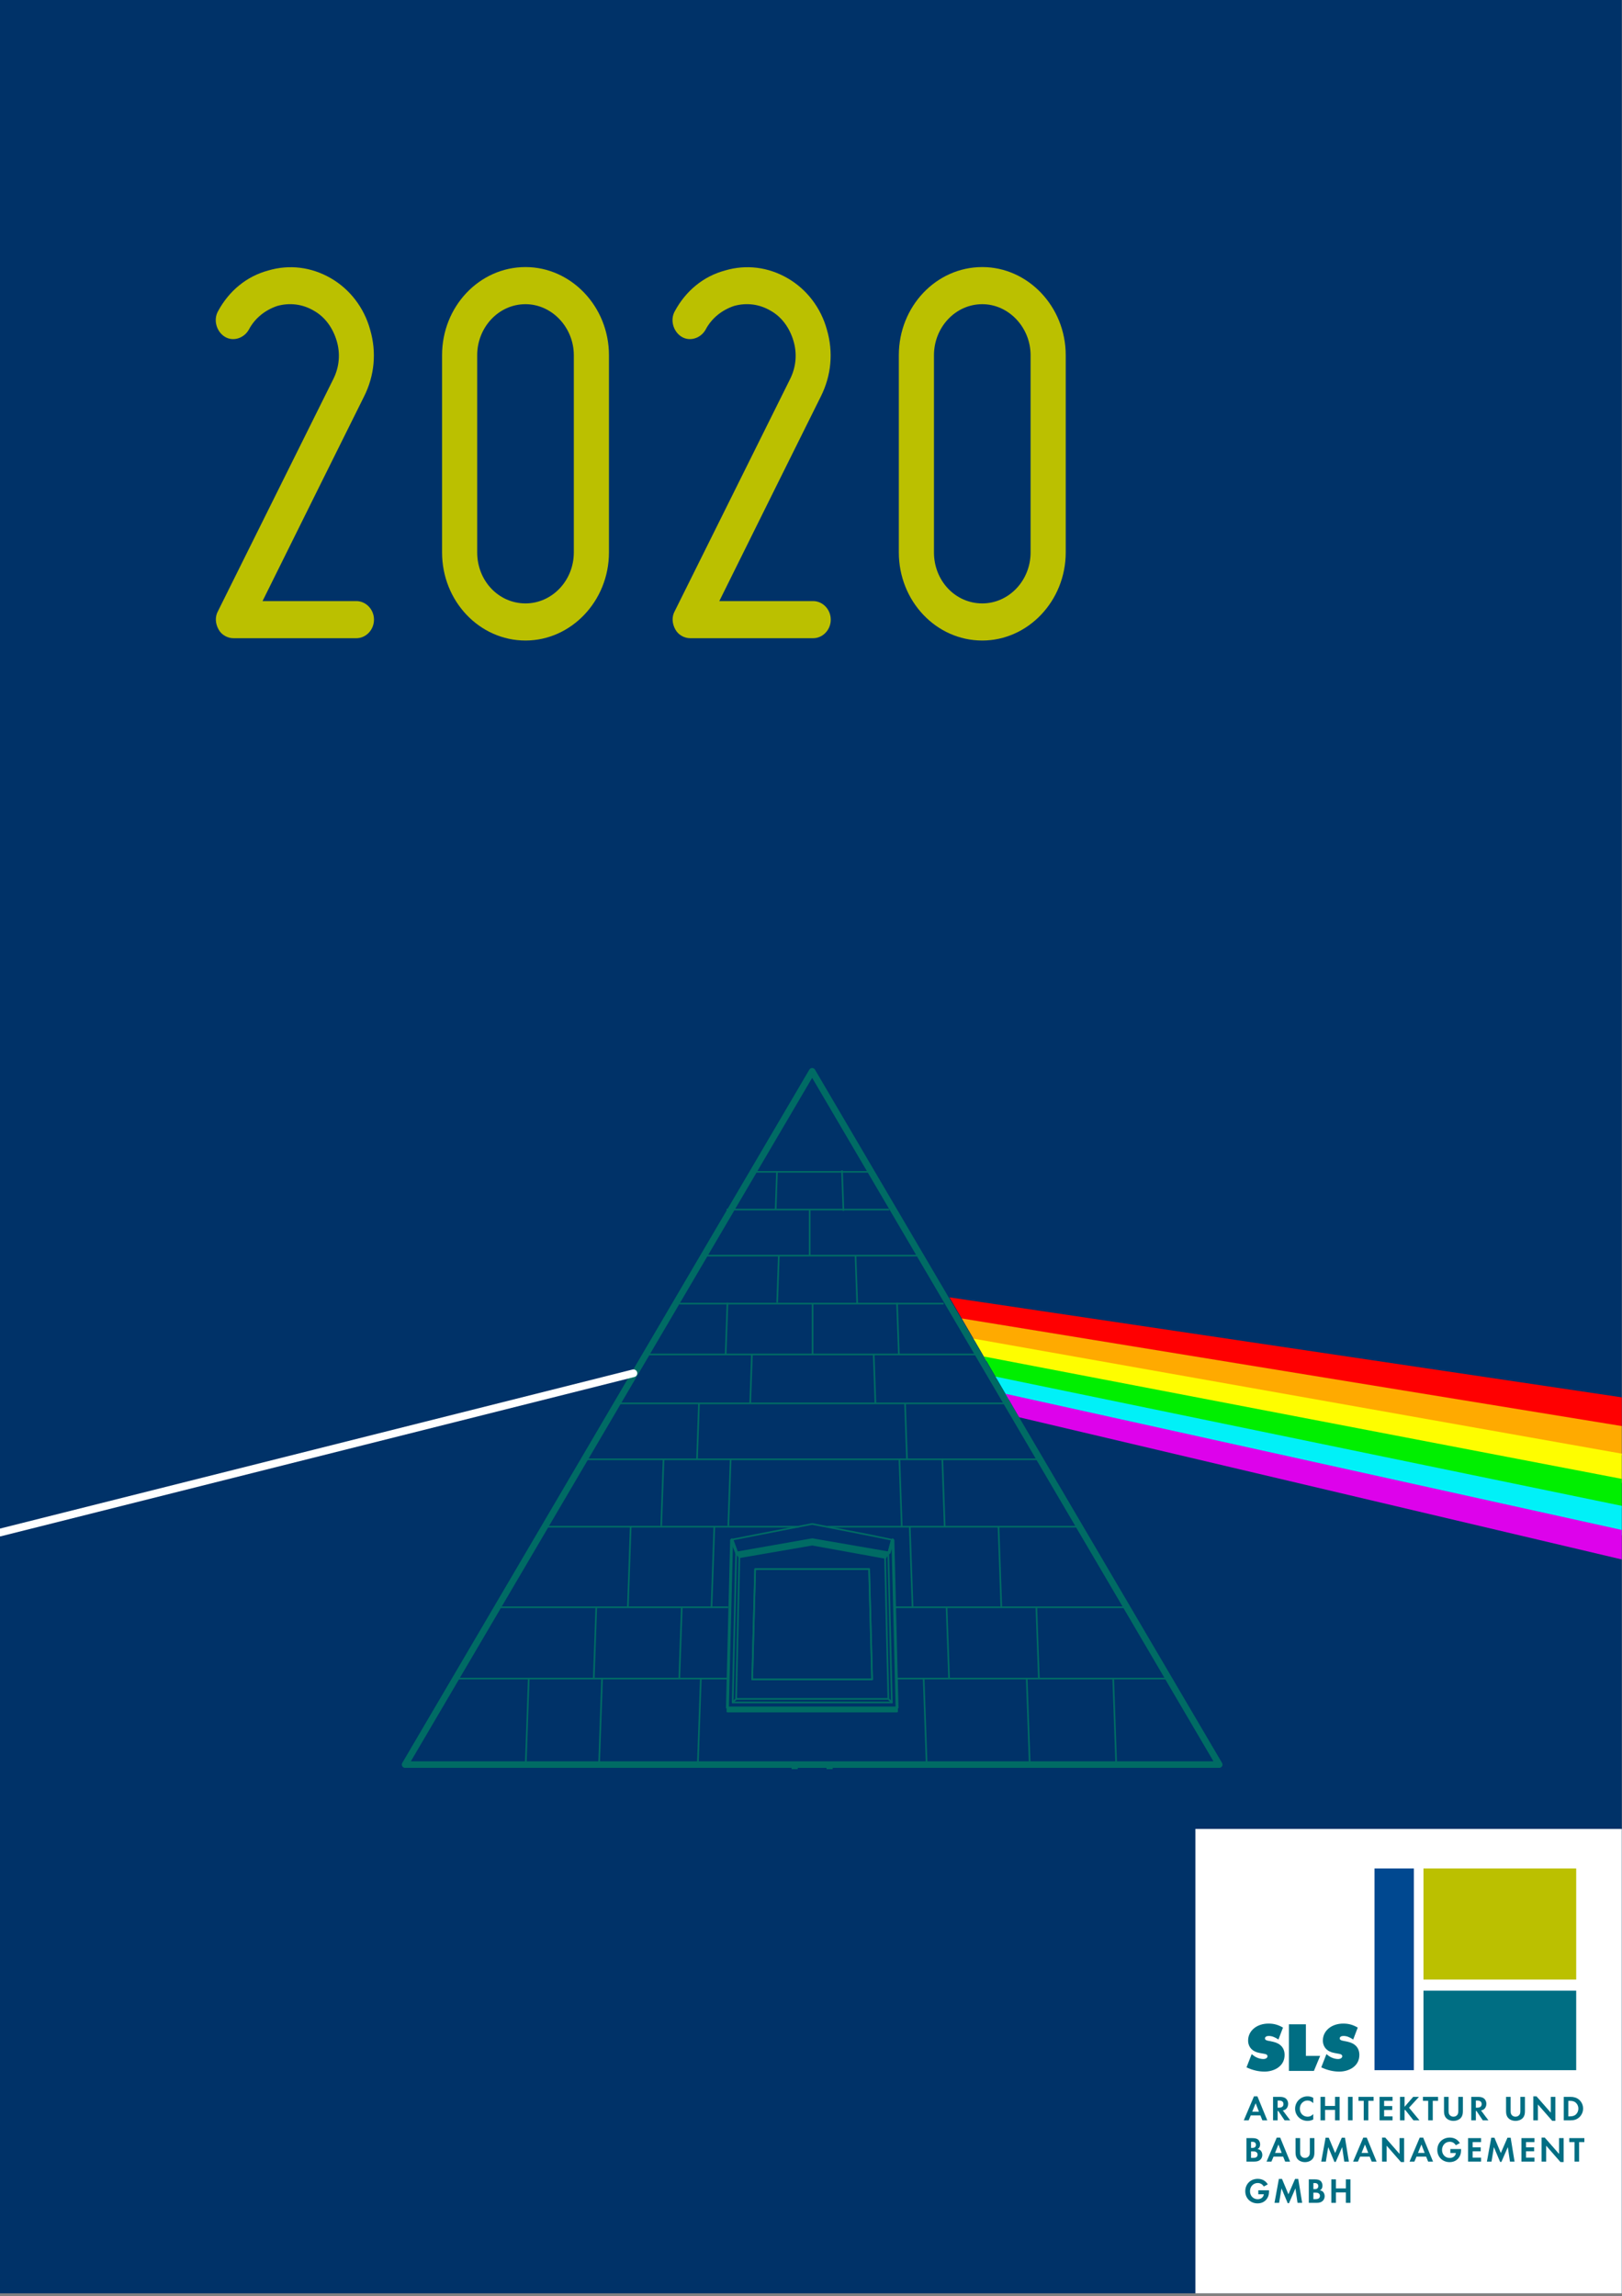 <?xml version="1.0" encoding="UTF-8" standalone="no"?><!DOCTYPE svg PUBLIC "-//W3C//DTD SVG 1.1//EN" "http://www.w3.org/Graphics/SVG/1.1/DTD/svg11.dtd"><svg width="100%" height="100%" viewBox="0 0 421 596" version="1.1" xmlns="http://www.w3.org/2000/svg" xmlns:xlink="http://www.w3.org/1999/xlink" xml:space="preserve" xmlns:serif="http://www.serif.com/" style="fill-rule:evenodd;clip-rule:evenodd;stroke-linecap:round;stroke-linejoin:round;stroke-miterlimit:10;"><rect x="0" y="0" width="421" height="596" fill="#808080" stroke="none"/><rect id="ArtBoard1" x="0" y="0" width="420.945" height="595.276" style="fill:none;"/><clipPath id="_clip1"><rect id="ArtBoard11" serif:id="ArtBoard1" x="0" y="0" width="420.945" height="595.276"/></clipPath><g clip-path="url(#_clip1)"><rect x="0" y="0.001" width="420.945" height="595.275" style="fill:#003268;"/><path d="M225.592,407.288l-29.588,0l-0.769,28.632l31.126,0l-0.769,-28.632Z" style="fill:none;fill-rule:nonzero;stroke:#006b64;stroke-width:0.43px;"/><clipPath id="_clip2"><path d="M191.07,403.12l-0.904,38.781l41.312,0l-0.841,-35.593l-0.077,-3.221l-19.762,-3.41l-19.728,3.443Z" clip-rule="nonzero"/></clipPath><g clip-path="url(#_clip2)"><path d="M191.07,403.12l19.753,-3.443l19.752,3.443" style="fill:none;fill-rule:nonzero;stroke:#006e85;stroke-width:0.43px;"/></g><path d="M230.56,403.087l0.076,3.22l0.842,35.593l-41.312,0l0.904,-38.78l19.728,-3.443l19.762,3.41Z" style="fill:none;fill-rule:nonzero;stroke:#006b64;stroke-width:0.43px;"/><path d="M231.753,399.677l1.087,43.673l-44.035,0l1.087,-43.673l0.088,0l1.271,3.443l19.572,-3.443l19.93,3.443l0.906,-3.443l0.094,0Z" style="fill:none;fill-rule:nonzero;stroke:#006b64;stroke-width:0.75px;stroke-linejoin:bevel;"/><path d="M189.799,399.677l21.002,-4.105l15.56,3.041l5.118,1.064l-0.906,3.443l-19.931,-3.443l-19.571,3.443l-1.272,-3.443Zm39.899,3.411l0.878,37.889l-39.506,0m39.506,0l0.903,0.923m-40.409,-0.923l0.864,-37.857m-1.767,38.78l0.903,-0.923" style="fill:none;fill-rule:nonzero;stroke:#006b64;stroke-width:0.43px;"/><rect x="188.805" y="443.35" width="44.036" height="0.906" style="fill:#006b64;"/><rect x="188.805" y="443.35" width="44.036" height="0.906" style="fill:none;stroke:#006b64;stroke-width:0.43px;"/><path d="M191.07,403.12l19.728,-3.443l19.774,3.443l-0.725,1.268l-19.024,-3.443l-18.889,3.262l-0.864,-1.087Z" style="fill:#006b64;stroke:#006b64;stroke-width:0.43px;"/><path d="M210.798,278.081l105.649,179.948l-211.298,0l105.649,-179.948Z" style="fill:none;fill-rule:nonzero;stroke:#006b64;stroke-width:1.71px;stroke-linecap:square;stroke-linejoin:miter;stroke-miterlimit:45;"/><path d="M195.235,304.176l29.901,0m-36.331,9.786l41.767,0m-48.203,11.96l55.995,0m-61.794,12.454l68.137,0m-76.386,13.196l85.628,0m-92.964,12.704l99.85,0m-109.273,14.514l118.515,0m-128.482,17.492l65.6,0m7.833,0l65.601,0m-150.813,20.91l58.989,0m43.809,0l58.989,0m-172.841,18.512l70.043,0m43.844,0l70.043,0m-139.713,-18.859l0.718,-20.563m7.937,-0.461l0.595,-17.031m8.694,-0.216l0.493,-14.082m13.312,-0.431l0.428,-12.239m-6.808,-0.25l0.463,-13.237m12.918,-0.453l0.415,-11.863m-0.818,-12.057l0.342,-9.786m16.886,-0.165l0.352,10.072m3.151,11.839l0.434,12.413m10.349,0l0.462,13.237m-6.518,0.25l0.427,12.239m7.704,0.379l0.493,14.134m9.182,0.216l0.611,17.492m-11.753,-17.492l0.611,17.492m2.076,0l0.718,20.563m8.839,0.347l0.635,18.165m-6.576,0.563l0.772,22.108m25.98,-22.108l0.772,22.108m21.676,-22.108l0.772,22.108m-20.727,-40.836l0.634,18.165m-10.463,-39.075l0.718,20.563m-49.723,-90.999l0,-11.862m0.748,37.588l0,-13.196m-21.866,57.445l0.595,-17.031m-53.162,78.634l0.751,-21.504m18.284,21.504l0.75,-21.504m24.881,21.504l0.751,-21.504m-27.779,-0.216l0.647,-18.512m21.553,18.512l0.647,-18.512m7.717,-0.166l0.724,-20.744" style="fill:none;fill-rule:nonzero;stroke:#006b64;stroke-width:0.43px;stroke-linecap:square;stroke-linejoin:miter;stroke-miterlimit:45;"/><path d="M225.592,407.288l-29.588,0l-0.769,28.632l31.126,0l-0.769,-28.632Z" style="fill:none;fill-rule:nonzero;stroke:#006b64;stroke-width:0.43px;stroke-miterlimit:45;"/><rect x="206.267" y="458.029" width="9.061" height="18.303" style="fill:none;stroke:#006b64;stroke-width:1.61px;stroke-linecap:square;stroke-linejoin:bevel;stroke-miterlimit:45;"/><rect x="310.273" y="474.733" width="110.672" height="120.543" style="fill:#fff;"/><rect x="369.471" y="485.001" width="39.642" height="28.831" style="fill:#bbc000;"/><rect x="369.471" y="516.714" width="39.642" height="20.637" style="fill:#006e83;"/><rect x="356.762" y="485.001" width="10.219" height="52.35" style="fill:#004890;"/><g><path d="M323.537,536.546c1.618,0.771 3.295,1.176 4.972,1.176c1.291,0 2.543,-0.347 3.526,-0.964c1.311,-0.848 2.004,-2.081 2.004,-3.623c0,-1.908 -1.117,-3.18 -3.179,-3.642l-1.504,-0.308c-0.501,-0.116 -0.732,-0.309 -0.732,-0.598c0,-0.424 0.405,-0.693 1.022,-0.693c0.886,0 1.657,0.289 2.697,0.982l1.253,-3.295c-1.387,-0.79 -2.524,-1.098 -4.008,-1.098c-3.219,0 -5.608,1.984 -5.608,4.663c0,1.792 1.175,3.083 3.141,3.43l1.349,0.251c0.597,0.096 0.848,0.308 0.848,0.674c0,0.444 -0.482,0.752 -1.137,0.752c-0.887,0 -1.966,-0.366 -2.717,-0.964l-0.501,-0.385l-1.426,3.642Z" style="fill:#fff;fill-rule:nonzero;"/><path d="M336.024,537.529l8.614,0l0,-4.143l-3.931,0l0,-8.711l-4.683,0l0,12.854Z" style="fill:#fff;fill-rule:nonzero;"/><path d="M345.602,536.546c1.619,0.771 3.295,1.176 4.972,1.176c1.291,0 2.544,-0.347 3.526,-0.964c1.311,-0.848 2.005,-2.081 2.005,-3.623c0,-1.908 -1.118,-3.18 -3.18,-3.642l-1.503,-0.308c-0.501,-0.116 -0.733,-0.309 -0.733,-0.598c0,-0.424 0.405,-0.693 1.022,-0.693c0.886,0 1.657,0.289 2.698,0.982l1.252,-3.295c-1.387,-0.79 -2.524,-1.098 -4.008,-1.098c-3.218,0 -5.608,1.984 -5.608,4.663c0,1.792 1.176,3.083 3.141,3.43l1.349,0.251c0.598,0.096 0.848,0.308 0.848,0.674c0,0.444 -0.482,0.752 -1.137,0.752c-0.886,0 -1.965,-0.366 -2.717,-0.964l-0.501,-0.385l-1.426,3.642Z" style="fill:#fff;fill-rule:nonzero;"/><path d="M327.139,549.086l0.521,1.289l1.271,0l-2.56,-6.226l-0.896,0l-2.642,6.226l1.261,0l0.549,-1.289l2.496,0Zm-0.375,-0.96l-1.737,0l0.887,-2.194l0.85,2.194Z" style="fill:#006e83;fill-rule:nonzero;"/><path d="M332.963,547.806c0.384,-0.082 0.604,-0.183 0.841,-0.384c0.339,-0.292 0.549,-0.804 0.549,-1.344c0,-0.539 -0.229,-1.06 -0.604,-1.371c-0.338,-0.284 -0.877,-0.43 -1.554,-0.43l-1.765,0l0,6.098l1.189,0l0,-2.45l0.155,0l1.646,2.45l1.463,0l-1.92,-2.569Zm-1.344,-0.722l0,-1.847l0.366,0c0.75,0 1.143,0.32 1.143,0.914c0,0.604 -0.412,0.933 -1.162,0.933l-0.347,0Z" style="fill:#006e83;fill-rule:nonzero;"/><path d="M340.863,544.515c-0.531,-0.265 -0.96,-0.375 -1.491,-0.375c-1.783,0 -3.218,1.435 -3.218,3.218c0,1.765 1.426,3.154 3.218,3.154c0.512,0 0.951,-0.1 1.491,-0.356l0,-1.399c-0.485,0.475 -0.896,0.667 -1.463,0.667c-1.152,0 -2.021,-0.886 -2.021,-2.075c0,-1.198 0.869,-2.121 1.993,-2.121c0.567,0 0.997,0.201 1.491,0.686l0,-1.399Z" style="fill:#006e83;fill-rule:nonzero;"/><path d="M343.935,546.636l0,-2.359l-1.189,0l0,6.098l1.189,0l0,-2.706l2.578,0l0,2.706l1.188,0l0,-6.098l-1.188,0l0,2.359l-2.578,0Z" style="fill:#006e83;fill-rule:nonzero;"/><rect x="349.877" y="544.277" width="1.189" height="6.098" style="fill:#006e83;fill-rule:nonzero;"/><path d="M355.153,550.375l0,-5.065l1.371,0l0,-1.033l-3.922,0l0,1.033l1.362,0l0,5.065l1.189,0Z" style="fill:#006e83;fill-rule:nonzero;"/><path d="M361.443,545.31l0,-1.033l-3.374,0l0,6.098l3.374,0l0,-1.033l-2.185,0l0,-1.646l2.103,0l0,-1.033l-2.103,0l0,-1.353l2.185,0Z" style="fill:#006e83;fill-rule:nonzero;"/><path d="M364.561,546.855l0,-2.578l-1.189,0l0,6.098l1.189,0l0,-2.596l0.146,-0.147l2.167,2.743l1.564,0l-2.716,-3.282l2.578,-2.816l-1.499,0l-2.24,2.578Z" style="fill:#006e83;fill-rule:nonzero;"/><path d="M371.884,550.375l0,-5.065l1.372,0l0,-1.033l-3.922,0l0,1.033l1.362,0l0,5.065l1.188,0Z" style="fill:#006e83;fill-rule:nonzero;"/><path d="M375.99,544.277l-1.189,0l0,3.73c0,0.713 0.137,1.216 0.448,1.628c0.421,0.548 1.17,0.877 2.002,0.877c0.832,0 1.582,-0.329 2.003,-0.877c0.31,-0.412 0.448,-0.915 0.448,-1.628l0,-3.73l-1.189,0l0,3.493c0,0.621 -0.037,0.822 -0.192,1.088c-0.201,0.347 -0.613,0.566 -1.07,0.566c-0.457,0 -0.868,-0.219 -1.069,-0.566c-0.156,-0.266 -0.192,-0.467 -0.192,-1.088l0,-3.493Z" style="fill:#006e83;fill-rule:nonzero;"/><path d="M384.41,547.806c0.384,-0.082 0.604,-0.183 0.841,-0.384c0.339,-0.292 0.549,-0.804 0.549,-1.344c0,-0.539 -0.229,-1.06 -0.604,-1.371c-0.338,-0.284 -0.877,-0.43 -1.554,-0.43l-1.764,0l0,6.098l1.188,0l0,-2.45l0.156,0l1.645,2.45l1.463,0l-1.92,-2.569Zm-1.344,-0.722l0,-1.847l0.366,0c0.75,0 1.143,0.32 1.143,0.914c0,0.604 -0.412,0.933 -1.161,0.933l-0.348,0Z" style="fill:#006e83;fill-rule:nonzero;"/><path d="M392.096,544.277l-1.188,0l0,3.73c0,0.713 0.137,1.216 0.448,1.628c0.42,0.548 1.17,0.877 2.002,0.877c0.832,0 1.582,-0.329 2.003,-0.877c0.31,-0.412 0.448,-0.915 0.448,-1.628l0,-3.73l-1.189,0l0,3.493c0,0.621 -0.037,0.822 -0.192,1.088c-0.201,0.347 -0.613,0.566 -1.07,0.566c-0.457,0 -0.868,-0.219 -1.07,-0.566c-0.155,-0.266 -0.192,-0.467 -0.192,-1.088l0,-3.493Z" style="fill:#006e83;fill-rule:nonzero;"/><path d="M397.985,550.375l1.188,0l0,-4.123l3.712,4.242l0.823,0l0,-6.217l-1.189,0l0,4.105l-3.712,-4.242l-0.822,0l0,6.235Z" style="fill:#006e83;fill-rule:nonzero;"/><path d="M405.884,550.375l1.737,0c0.924,0 1.582,-0.21 2.176,-0.695c0.695,-0.585 1.106,-1.453 1.106,-2.368c0,-0.905 -0.402,-1.773 -1.088,-2.331c-0.576,-0.475 -1.289,-0.704 -2.185,-0.704l-1.746,0l0,6.098Zm1.189,-1.033l0,-4.032l0.32,0c0.777,0 1.234,0.137 1.627,0.485c0.411,0.375 0.658,0.941 0.658,1.527c0,0.585 -0.247,1.17 -0.658,1.536c-0.375,0.338 -0.859,0.484 -1.627,0.484l-0.32,0Z" style="fill:#006e83;fill-rule:nonzero;"/><path d="M323.528,561.082l2.057,0c0.676,0 1.161,-0.147 1.517,-0.476c0.339,-0.301 0.54,-0.759 0.54,-1.252c0,-0.439 -0.165,-0.869 -0.439,-1.152c-0.201,-0.192 -0.384,-0.284 -0.795,-0.375c0.237,-0.146 0.338,-0.229 0.438,-0.366c0.138,-0.21 0.229,-0.539 0.229,-0.859c0,-0.503 -0.21,-0.988 -0.549,-1.253c-0.31,-0.247 -0.786,-0.366 -1.49,-0.366l-1.508,0l0,6.099Zm1.188,-3.557l0,-1.582l0.357,0c0.594,0 0.905,0.275 0.905,0.796c0,0.521 -0.311,0.786 -0.924,0.786l-0.338,0Zm0,2.597l0,-1.692l0.448,0c0.494,0 0.686,0.037 0.896,0.174c0.229,0.137 0.357,0.384 0.357,0.667c0,0.293 -0.137,0.558 -0.357,0.686c-0.192,0.11 -0.448,0.165 -0.832,0.165l-0.512,0Z" style="fill:#006e83;fill-rule:nonzero;"/><path d="M333.05,559.793l0.522,1.289l1.27,0l-2.56,-6.227l-0.896,0l-2.642,6.227l1.262,0l0.548,-1.289l2.496,0Zm-0.374,-0.96l-1.738,0l0.887,-2.195l0.851,2.195Z" style="fill:#006e83;fill-rule:nonzero;"/><path d="M337.453,554.983l-1.188,0l0,3.731c0,0.713 0.137,1.216 0.448,1.627c0.42,0.549 1.17,0.878 2.002,0.878c0.832,0 1.582,-0.329 2.002,-0.878c0.311,-0.411 0.448,-0.914 0.448,-1.627l0,-3.731l-1.188,0l0,3.493c0,0.622 -0.037,0.823 -0.192,1.088c-0.201,0.347 -0.613,0.567 -1.07,0.567c-0.457,0 -0.869,-0.22 -1.07,-0.567c-0.155,-0.265 -0.192,-0.466 -0.192,-1.088l0,-3.493Z" style="fill:#006e83;fill-rule:nonzero;"/><path d="M342.935,561.082l1.198,0l0.612,-3.758l1.619,3.84l0.329,0l1.673,-3.84l0.548,3.758l1.198,0l-1.015,-6.208l-0.823,0l-1.728,3.986l-1.664,-3.986l-0.813,0l-1.134,6.208Z" style="fill:#006e83;fill-rule:nonzero;"/><path d="M355.512,559.793l0.521,1.289l1.271,0l-2.56,-6.227l-0.896,0l-2.643,6.227l1.262,0l0.549,-1.289l2.496,0Zm-0.375,-0.96l-1.737,0l0.886,-2.195l0.851,2.195Z" style="fill:#006e83;fill-rule:nonzero;"/><path d="M358.726,561.082l1.188,0l0,-4.124l3.712,4.243l0.823,0l0,-6.218l-1.188,0l0,4.106l-3.712,-4.243l-0.823,0l0,6.236Z" style="fill:#006e83;fill-rule:nonzero;"/><path d="M370.16,559.793l0.521,1.289l1.271,0l-2.56,-6.227l-0.896,0l-2.643,6.227l1.262,0l0.549,-1.289l2.496,0Zm-0.375,-0.96l-1.737,0l0.886,-2.195l0.851,2.195Z" style="fill:#006e83;fill-rule:nonzero;"/><path d="M376.446,557.818l0,1.033l1.435,0c-0.091,0.777 -0.731,1.289 -1.6,1.289c-1.143,0 -1.993,-0.887 -1.993,-2.075c0,-1.216 0.86,-2.131 2.002,-2.131c0.677,0 1.216,0.311 1.582,0.905l1.042,-0.557c-0.576,-0.942 -1.481,-1.436 -2.614,-1.436c-1.875,0 -3.237,1.363 -3.237,3.219c0,1.819 1.353,3.154 3.2,3.154c1.207,0 2.149,-0.567 2.651,-1.591c0.238,-0.466 0.311,-0.923 0.32,-1.81l-2.788,0Z" style="fill:#006e83;fill-rule:nonzero;"/><path d="M384.414,556.017l0,-1.034l-3.373,0l0,6.099l3.373,0l0,-1.033l-2.185,0l0,-1.646l2.103,0l0,-1.033l-2.103,0l0,-1.353l2.185,0Z" style="fill:#006e83;fill-rule:nonzero;"/><path d="M385.937,561.082l1.198,0l0.612,-3.758l1.619,3.84l0.329,0l1.673,-3.84l0.549,3.758l1.197,0l-1.015,-6.208l-0.822,0l-1.728,3.986l-1.664,-3.986l-0.814,0l-1.134,6.208Z" style="fill:#006e83;fill-rule:nonzero;"/><path d="M398.276,556.017l0,-1.034l-3.374,0l0,6.099l3.374,0l0,-1.033l-2.185,0l0,-1.646l2.103,0l0,-1.033l-2.103,0l0,-1.353l2.185,0Z" style="fill:#006e83;fill-rule:nonzero;"/><path d="M400.128,561.082l1.189,0l0,-4.124l3.712,4.243l0.822,0l0,-6.218l-1.188,0l0,4.106l-3.712,-4.243l-0.823,0l0,6.236Z" style="fill:#006e83;fill-rule:nonzero;"/><path d="M409.861,561.082l0,-5.065l1.372,0l0,-1.034l-3.923,0l0,1.034l1.363,0l0,5.065l1.188,0Z" style="fill:#006e83;fill-rule:nonzero;"/><path d="M326.6,568.524l0,1.033l1.435,0c-0.091,0.777 -0.731,1.289 -1.6,1.289c-1.143,0 -1.993,-0.887 -1.993,-2.075c0,-1.216 0.859,-2.13 2.002,-2.13c0.677,0 1.216,0.31 1.582,0.905l1.042,-0.558c-0.576,-0.942 -1.481,-1.435 -2.615,-1.435c-1.874,0 -3.236,1.362 -3.236,3.218c0,1.819 1.353,3.154 3.2,3.154c1.207,0 2.148,-0.567 2.651,-1.591c0.238,-0.466 0.311,-0.923 0.32,-1.81l-2.788,0Z" style="fill:#006e83;fill-rule:nonzero;"/><path d="M330.805,571.788l1.198,0l0.613,-3.758l1.618,3.84l0.329,0l1.673,-3.84l0.549,3.758l1.198,0l-1.015,-6.208l-0.823,0l-1.728,3.986l-1.664,-3.986l-0.814,0l-1.134,6.208Z" style="fill:#006e83;fill-rule:nonzero;"/><path d="M339.711,571.788l2.057,0c0.676,0 1.161,-0.146 1.517,-0.475c0.339,-0.302 0.54,-0.759 0.54,-1.253c0,-0.439 -0.165,-0.869 -0.439,-1.152c-0.201,-0.192 -0.384,-0.283 -0.795,-0.375c0.237,-0.146 0.338,-0.228 0.438,-0.366c0.138,-0.21 0.229,-0.539 0.229,-0.859c0,-0.503 -0.21,-0.987 -0.549,-1.253c-0.31,-0.246 -0.786,-0.365 -1.49,-0.365l-1.508,0l0,6.098Zm1.188,-3.557l0,-1.581l0.357,0c0.594,0 0.905,0.274 0.905,0.795c0,0.521 -0.311,0.786 -0.924,0.786l-0.338,0Zm0,2.597l0,-1.691l0.448,0c0.494,0 0.686,0.036 0.896,0.173c0.229,0.137 0.357,0.384 0.357,0.668c0,0.292 -0.137,0.557 -0.357,0.685c-0.192,0.11 -0.448,0.165 -0.832,0.165l-0.512,0Z" style="fill:#006e83;fill-rule:nonzero;"/><path d="M346.751,568.049l0,-2.359l-1.189,0l0,6.098l1.189,0l0,-2.706l2.578,0l0,2.706l1.188,0l0,-6.098l-1.188,0l0,2.359l-2.578,0Z" style="fill:#006e83;fill-rule:nonzero;"/></g><path d="M58.31,87.386c2.138,1.354 4.987,0.451 6.27,-1.807c1.567,-3.01 4.275,-5.118 7.41,-6.171c3.277,-0.903 6.555,-0.452 9.405,1.204c2.992,1.656 4.987,4.516 5.984,7.827c0.998,3.312 0.713,6.774 -0.855,9.935l-29.924,60.21c-0.855,1.505 -0.712,3.311 0.143,4.817c0.712,1.354 2.28,2.258 3.847,2.258l31.919,0c2.423,0 4.56,-2.108 4.56,-4.817c0,-2.71 -2.137,-4.817 -4.56,-4.817l-24.367,0c5.415,-10.988 26.362,-53.135 26.362,-53.135c2.708,-5.419 3.278,-11.44 1.568,-17.311c-1.568,-5.72 -5.273,-10.537 -10.26,-13.397c-4.987,-2.859 -10.687,-3.612 -16.245,-1.956c-5.557,1.505 -10.117,5.268 -12.967,10.536c-1.282,2.258 -0.427,5.269 1.71,6.624Z" style="fill:#bbc000;fill-rule:nonzero;"/><path d="M136.398,166.261c11.828,0 21.66,-10.236 21.66,-22.88l0,-51.179c0,-12.644 -9.832,-22.879 -21.66,-22.879c-11.969,0 -21.659,10.235 -21.659,22.879l0,51.179c0,12.644 9.69,22.88 21.659,22.88Zm0,-87.305c6.84,0 12.54,6.021 12.54,13.246l0,51.179c0,7.376 -5.7,13.246 -12.54,13.246c-6.982,0 -12.539,-5.87 -12.539,-13.246l0,-51.179c0,-7.225 5.557,-13.246 12.539,-13.246Z" style="fill:#bbc000;fill-rule:nonzero;"/><path d="M176.868,87.386c2.137,1.354 4.987,0.451 6.269,-1.807c1.568,-3.01 4.275,-5.118 7.41,-6.171c3.278,-0.903 6.555,-0.452 9.405,1.204c2.993,1.656 4.987,4.516 5.985,7.827c0.997,3.312 0.712,6.774 -0.855,9.935l-29.924,60.21c-0.855,1.505 -0.713,3.311 0.142,4.817c0.713,1.354 2.28,2.258 3.848,2.258l31.919,0c2.422,0 4.56,-2.108 4.56,-4.817c0,-2.71 -2.138,-4.817 -4.56,-4.817l-24.367,0c5.415,-10.988 26.362,-53.135 26.362,-53.135c2.707,-5.419 3.277,-11.44 1.567,-17.311c-1.567,-5.72 -5.272,-10.537 -10.26,-13.397c-4.987,-2.859 -10.687,-3.612 -16.244,-1.956c-5.558,1.505 -10.117,5.268 -12.967,10.536c-1.283,2.258 -0.428,5.269 1.71,6.624Z" style="fill:#bbc000;fill-rule:nonzero;"/><path d="M254.956,166.261c11.827,0 21.659,-10.236 21.659,-22.88l0,-51.179c0,-12.644 -9.832,-22.879 -21.659,-22.879c-11.97,0 -21.66,10.235 -21.66,22.879l0,51.179c0,12.644 9.69,22.88 21.66,22.88Zm0,-87.305c6.84,0 12.54,6.021 12.54,13.246l0,51.179c0,7.376 -5.7,13.246 -12.54,13.246c-6.982,0 -12.54,-5.87 -12.54,-13.246l0,-51.179c0,-7.225 5.558,-13.246 12.54,-13.246Z" style="fill:#bbc000;fill-rule:nonzero;"/><path d="M323.537,536.615c1.524,0.726 3.103,1.107 4.681,1.107c1.216,0 2.395,-0.327 3.32,-0.907c1.234,-0.799 1.887,-1.96 1.887,-3.411c0,-1.797 -1.052,-2.994 -2.994,-3.429l-1.415,-0.291c-0.471,-0.109 -0.689,-0.29 -0.689,-0.562c0,-0.399 0.381,-0.653 0.961,-0.653c0.835,0 1.561,0.272 2.54,0.925l1.18,-3.103c-1.307,-0.743 -2.377,-1.034 -3.774,-1.034c-3.03,0 -5.28,1.869 -5.28,4.391c0,1.687 1.107,2.903 2.958,3.229l1.27,0.236c0.562,0.091 0.798,0.291 0.798,0.635c0,0.418 -0.454,0.708 -1.07,0.708c-0.835,0 -1.851,-0.345 -2.559,-0.907l-0.471,-0.363l-1.343,3.429Z" style="fill:#006e83;fill-rule:nonzero;"/><path d="M334.544,537.54l6.492,0l1.618,-3.901l-3.701,0l0,-8.201l-4.409,0l0,12.102Z" style="fill:#006e83;fill-rule:nonzero;"/><path d="M342.941,536.615c1.524,0.726 3.102,1.107 4.681,1.107c1.216,0 2.395,-0.327 3.32,-0.907c1.234,-0.799 1.887,-1.96 1.887,-3.411c0,-1.797 -1.052,-2.994 -2.994,-3.429l-1.415,-0.291c-0.471,-0.109 -0.689,-0.29 -0.689,-0.562c0,-0.399 0.381,-0.653 0.961,-0.653c0.835,0 1.561,0.272 2.54,0.925l1.18,-3.103c-1.307,-0.743 -2.377,-1.034 -3.774,-1.034c-3.03,0 -5.28,1.869 -5.28,4.391c0,1.687 1.107,2.903 2.958,3.229l1.27,0.236c0.562,0.091 0.798,0.291 0.798,0.635c0,0.418 -0.454,0.708 -1.07,0.708c-0.835,0 -1.851,-0.345 -2.559,-0.907l-0.471,-0.363l-1.343,3.429Z" style="fill:#006e83;fill-rule:nonzero;"/><path d="M164.409,356.457l-164.409,41.343" style="fill:none;fill-rule:nonzero;stroke:#fff;stroke-width:2px;stroke-linecap:butt;stroke-linejoin:miter;stroke-miterlimit:4;"/><path d="M249.665,342.291l171.28,27.973l0,-7.556l-174.498,-25.956l3.218,5.539Z" style="fill:#ff0001;fill-rule:nonzero;"/><path d="M252.908,347.873l168.037,29.858l0,-7.571l-171.317,-27.933l3.28,5.646Z" style="fill:#fa0;fill-rule:nonzero;"/><path d="M256.017,353.225l164.929,31.686l0,-7.586l-168.271,-29.854l3.342,5.754Z" style="fill:#fefd00;fill-rule:nonzero;"/><path d="M258.775,357.973l162.17,33.512l0,-7.617l-165.581,-31.767l3.411,5.872Z" style="fill:#00ef00;fill-rule:nonzero;"/><path d="M261.875,363.309l159.07,35.194l0,-7.634l-162.547,-33.545l3.477,5.985Z" style="fill:#00f1f8;fill-rule:nonzero;"/><path d="M264.529,367.878l156.416,36.905l0,-7.656l-159.959,-35.347l3.543,6.098Z" style="fill:#dd02eb;fill-rule:nonzero;"/><rect x="202.26" y="459.213" width="22.803" height="19.134" style="fill:#003268;"/></g></svg>